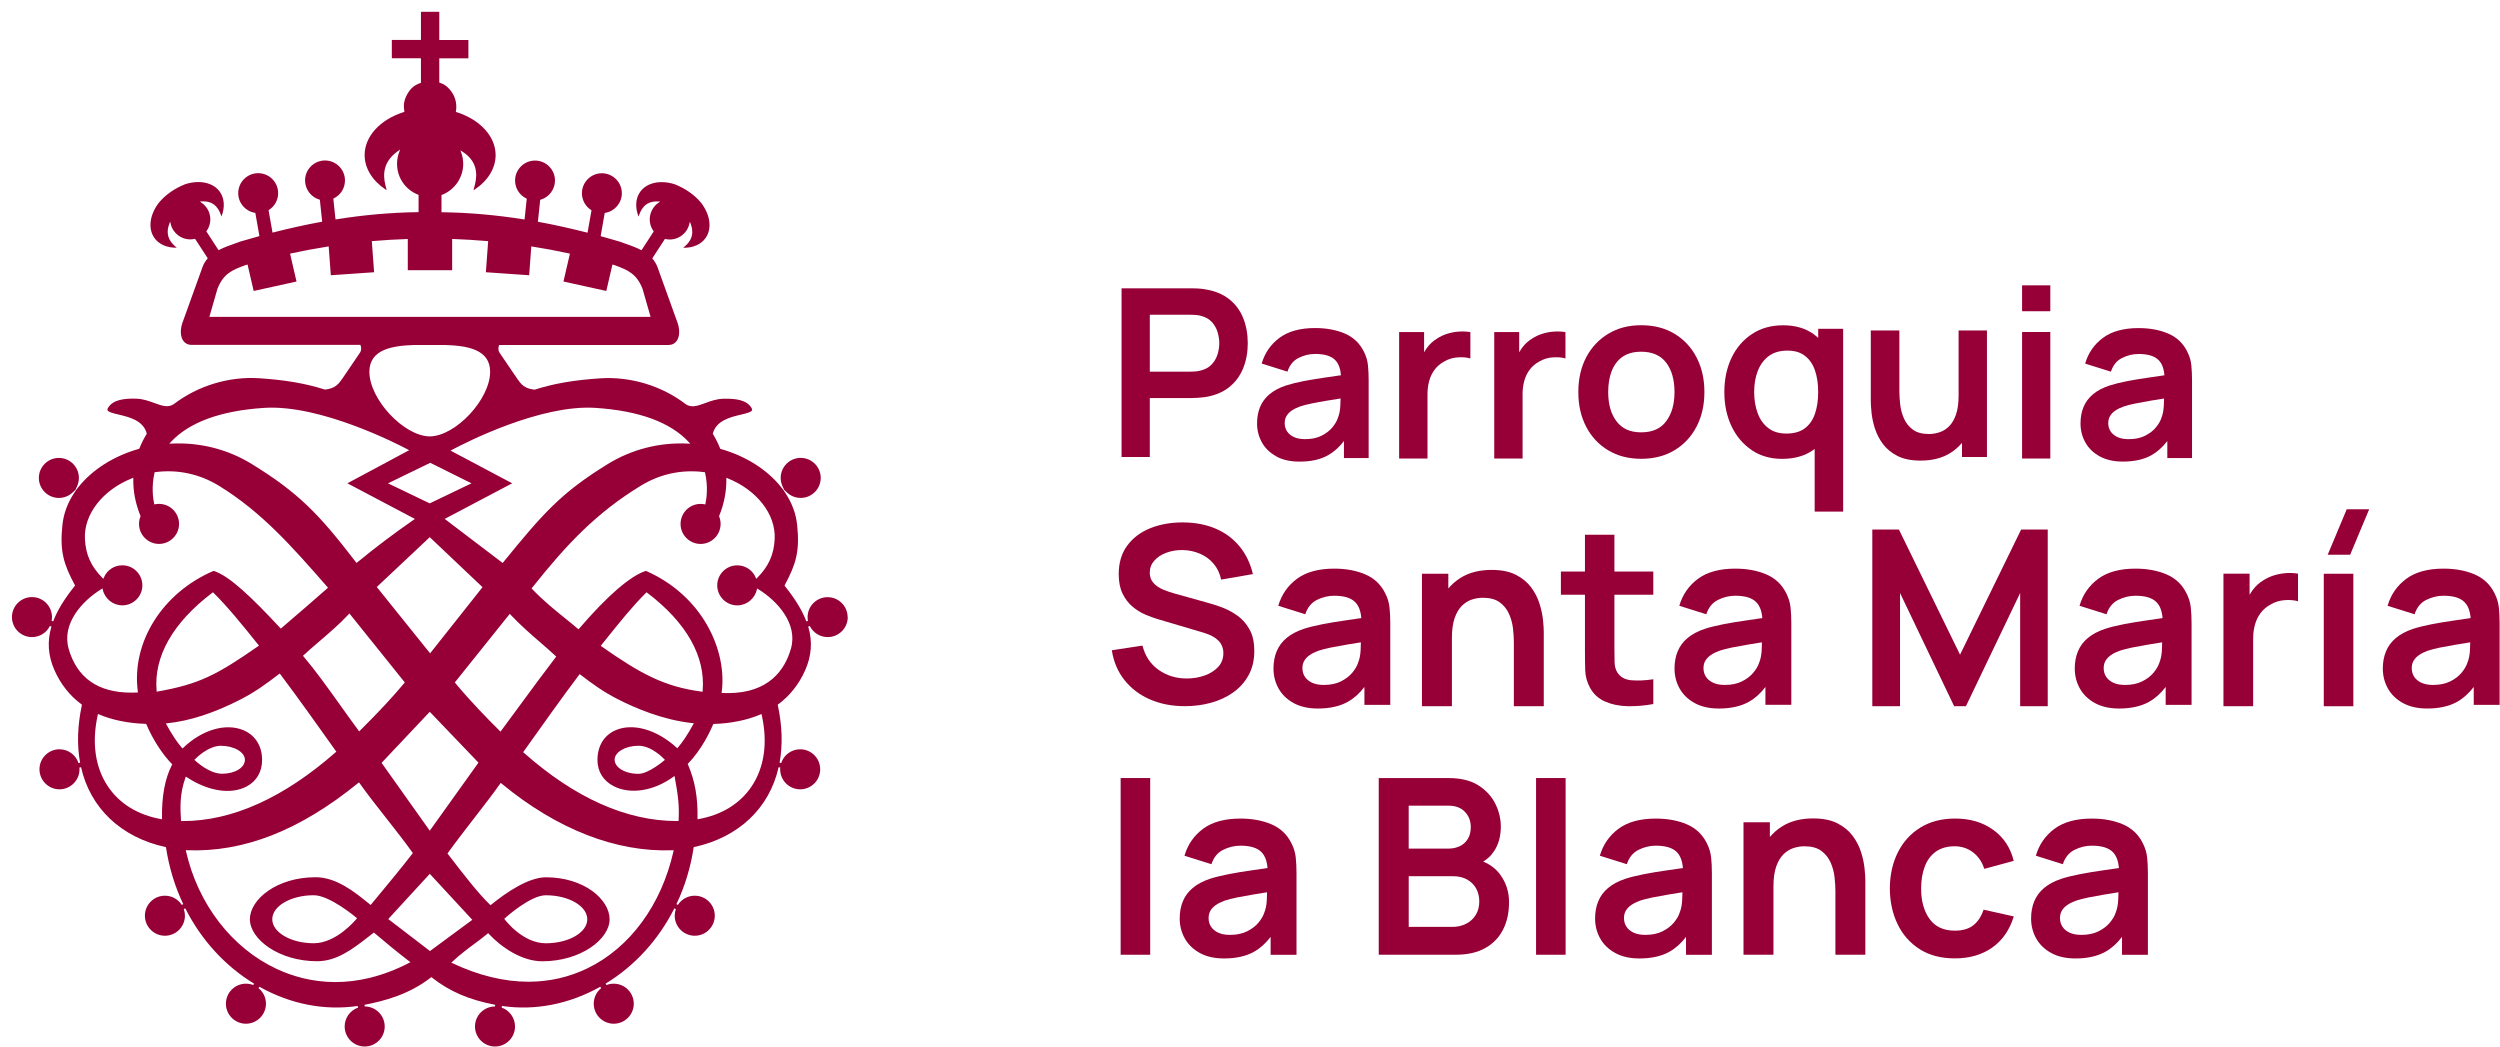 <svg xmlns="http://www.w3.org/2000/svg" width="203" height="85" viewBox="0 0 203 85" fill="none"><path d="M97.81 54.854C97.359 55.013 96.878 55.093 96.366 55.093C95.502 55.093 94.741 54.861 94.08 54.394C93.42 53.93 92.983 53.271 92.769 52.423L90.279 52.801C90.426 53.738 90.769 54.547 91.31 55.226C91.852 55.906 92.541 56.431 93.382 56.794C94.223 57.16 95.168 57.342 96.217 57.342C96.955 57.342 97.66 57.248 98.335 57.064C99.008 56.878 99.609 56.6 100.133 56.228C100.658 55.856 101.074 55.389 101.384 54.827C101.693 54.267 101.848 53.614 101.848 52.87C101.848 52.126 101.716 51.561 101.455 51.097C101.191 50.633 100.859 50.257 100.453 49.972C100.048 49.686 99.627 49.464 99.188 49.305C98.749 49.146 98.354 49.019 98.003 48.927L95.433 48.21C95.107 48.124 94.787 48.015 94.471 47.886C94.156 47.756 93.892 47.58 93.679 47.356C93.466 47.135 93.361 46.846 93.361 46.495C93.361 46.123 93.484 45.799 93.733 45.519C93.982 45.241 94.31 45.025 94.72 44.877C95.128 44.728 95.571 44.655 96.05 44.664C96.541 44.676 97.003 44.776 97.438 44.962C97.873 45.149 98.241 45.418 98.544 45.774C98.847 46.129 99.05 46.56 99.157 47.064L101.737 46.616C101.524 45.734 101.16 44.979 100.641 44.354C100.123 43.731 99.479 43.254 98.71 42.924C97.938 42.596 97.062 42.428 96.079 42.42C95.109 42.414 94.229 42.566 93.434 42.878C92.64 43.192 92.01 43.66 91.542 44.287C91.074 44.914 90.84 45.69 90.84 46.614C90.84 47.246 90.944 47.775 91.153 48.203C91.362 48.632 91.632 48.983 91.96 49.259C92.289 49.535 92.638 49.751 93.006 49.907C93.374 50.064 93.719 50.188 94.037 50.282L97.741 51.377C98.007 51.457 98.241 51.553 98.444 51.661C98.647 51.772 98.812 51.892 98.942 52.025C99.071 52.159 99.169 52.31 99.236 52.479C99.303 52.648 99.337 52.832 99.337 53.033C99.337 53.478 99.195 53.853 98.912 54.158C98.63 54.463 98.264 54.695 97.812 54.854L97.81 54.854Z" fill="#970036"></path><path d="M112.891 57.231V50.626C112.891 50.162 112.872 49.731 112.83 49.336C112.791 48.941 112.674 48.554 112.481 48.176C112.13 47.465 111.591 46.953 110.863 46.641C110.135 46.33 109.295 46.173 108.337 46.173C107.068 46.173 106.06 46.449 105.314 46.999C104.568 47.551 104.062 48.28 103.796 49.19L105.987 49.878C106.167 49.326 106.483 48.939 106.934 48.713C107.386 48.487 107.854 48.374 108.339 48.374C109.142 48.374 109.713 48.55 110.052 48.904C110.334 49.196 110.493 49.627 110.537 50.189C110.104 50.254 109.68 50.315 109.27 50.373C108.59 50.469 107.959 50.574 107.378 50.687C106.796 50.8 106.29 50.925 105.858 51.065C105.287 51.258 104.823 51.507 104.463 51.808C104.103 52.111 103.838 52.468 103.666 52.884C103.493 53.298 103.407 53.767 103.407 54.283C103.407 54.875 103.545 55.414 103.821 55.908C104.097 56.399 104.503 56.792 105.042 57.089C105.582 57.386 106.238 57.532 107.014 57.532C107.984 57.532 108.791 57.35 109.439 56.989C109.939 56.711 110.388 56.307 110.79 55.782V57.233H112.891L112.891 57.231ZM110.271 53.834C110.192 54.08 110.037 54.342 109.807 54.622C109.577 54.9 109.27 55.136 108.885 55.328C108.5 55.521 108.034 55.617 107.491 55.617C107.112 55.617 106.794 55.556 106.539 55.437C106.284 55.318 106.09 55.157 105.956 54.954C105.824 54.752 105.757 54.517 105.757 54.252C105.757 54.02 105.81 53.817 105.912 53.645C106.014 53.472 106.163 53.319 106.355 53.188C106.548 53.056 106.784 52.939 107.062 52.838C107.348 52.744 107.677 52.661 108.049 52.583C108.421 52.508 108.866 52.426 109.383 52.339C109.713 52.284 110.089 52.222 110.503 52.157C110.499 52.339 110.493 52.546 110.483 52.782C110.466 53.177 110.395 53.528 110.269 53.834L110.271 53.834Z" fill="#970036"></path><path d="M125.355 57.345V51.338C125.355 51.079 125.334 50.742 125.29 50.326C125.246 49.912 125.152 49.471 125.005 49.007C124.859 48.543 124.633 48.104 124.328 47.692C124.023 47.28 123.611 46.941 123.092 46.676C122.574 46.41 121.917 46.276 121.121 46.276C120.111 46.276 119.262 46.498 118.57 46.939C118.2 47.175 117.878 47.458 117.604 47.784V46.586H115.463V57.345H117.895V51.815C117.895 51.158 117.968 50.617 118.114 50.197C118.26 49.774 118.453 49.444 118.697 49.199C118.94 48.957 119.21 48.785 119.509 48.687C119.808 48.587 120.109 48.539 120.416 48.539C120.987 48.539 121.441 48.662 121.775 48.907C122.11 49.153 122.363 49.467 122.532 49.847C122.701 50.23 122.808 50.625 122.856 51.037C122.902 51.449 122.925 51.825 122.925 52.162V57.343H125.357L125.355 57.345Z" fill="#970036"></path><path d="M132.162 57.342C132.842 57.358 133.538 57.3 134.249 57.168V55.157C133.578 55.257 132.98 55.282 132.455 55.236C131.93 55.19 131.548 54.966 131.309 54.569C131.184 54.364 131.115 54.099 131.104 53.773C131.094 53.446 131.09 53.068 131.09 52.637V48.295H134.247V46.411H131.09V43.421H128.698V46.411H126.745V48.295H128.698V52.777C128.698 53.388 128.704 53.936 128.719 54.421C128.731 54.906 128.861 55.38 129.108 55.844C129.388 56.357 129.796 56.729 130.333 56.965C130.87 57.202 131.481 57.327 132.16 57.344L132.162 57.342Z" fill="#970036"></path><path d="M143.353 55.78V57.231H145.455V50.626C145.455 50.162 145.436 49.731 145.394 49.336C145.354 48.941 145.237 48.554 145.045 48.176C144.694 47.465 144.154 46.953 143.427 46.641C142.699 46.33 141.858 46.173 140.901 46.173C139.632 46.173 138.624 46.449 137.877 46.999C137.131 47.551 136.623 48.28 136.36 49.19L138.551 49.878C138.731 49.326 139.046 48.939 139.498 48.713C139.95 48.487 140.418 48.374 140.903 48.374C141.706 48.374 142.277 48.55 142.615 48.904C142.898 49.196 143.056 49.627 143.1 50.189C142.668 50.254 142.243 50.315 141.833 50.373C141.154 50.469 140.522 50.574 139.941 50.687C139.36 50.8 138.854 50.925 138.421 51.065C137.85 51.258 137.386 51.507 137.027 51.808C136.669 52.111 136.401 52.468 136.23 52.884C136.056 53.298 135.971 53.767 135.971 54.283C135.971 54.875 136.109 55.414 136.385 55.908C136.661 56.399 137.066 56.792 137.606 57.089C138.145 57.386 138.802 57.532 139.577 57.532C140.548 57.532 141.355 57.35 142.003 56.989C142.502 56.711 142.952 56.307 143.353 55.782V55.78ZM140.056 55.617C139.678 55.617 139.36 55.556 139.105 55.437C138.85 55.318 138.655 55.157 138.522 54.954C138.39 54.752 138.323 54.517 138.323 54.252C138.323 54.02 138.375 53.817 138.478 53.645C138.58 53.472 138.728 53.319 138.921 53.188C139.113 53.056 139.349 52.939 139.628 52.838C139.914 52.744 140.242 52.661 140.614 52.583C140.987 52.508 141.432 52.426 141.948 52.339C142.279 52.284 142.655 52.222 143.069 52.157C143.065 52.339 143.059 52.546 143.048 52.782C143.031 53.177 142.96 53.528 142.835 53.834C142.755 54.08 142.601 54.342 142.371 54.622C142.141 54.9 141.833 55.136 141.449 55.328C141.064 55.521 140.598 55.617 140.054 55.617H140.056Z" fill="#970036"></path><path d="M166.276 57.344V42.999H164.116L159.155 53.16L154.193 42.999H152.031V57.344H154.283V48.151L158.676 57.344H159.633L164.037 48.151V57.344H166.276Z" fill="#970036"></path><path d="M177.543 48.176C177.191 47.465 176.652 46.953 175.924 46.641C175.197 46.33 174.354 46.173 173.399 46.173C172.13 46.173 171.122 46.449 170.375 46.999C169.629 47.551 169.123 48.28 168.857 49.19L171.049 49.878C171.228 49.326 171.544 48.939 171.996 48.713C172.447 48.487 172.916 48.374 173.401 48.374C174.204 48.374 174.774 48.55 175.115 48.904C175.398 49.196 175.556 49.627 175.6 50.189C175.168 50.254 174.743 50.315 174.333 50.373C173.654 50.469 173.022 50.574 172.441 50.687C171.86 50.8 171.354 50.925 170.921 51.065C170.35 51.258 169.886 51.507 169.527 51.808C169.169 52.111 168.901 52.468 168.73 52.884C168.556 53.298 168.471 53.767 168.471 54.283C168.471 54.875 168.609 55.414 168.885 55.908C169.161 56.399 169.566 56.792 170.106 57.089C170.643 57.384 171.302 57.532 172.077 57.532C173.048 57.532 173.855 57.35 174.503 56.989C175 56.711 175.45 56.307 175.853 55.782V57.233H177.955V50.628C177.955 50.164 177.936 49.733 177.894 49.338C177.854 48.943 177.737 48.556 177.545 48.178L177.543 48.176ZM175.333 53.834C175.253 54.08 175.099 54.342 174.869 54.622C174.639 54.9 174.331 55.136 173.947 55.328C173.562 55.521 173.096 55.617 172.552 55.617C172.174 55.617 171.856 55.556 171.601 55.437C171.346 55.318 171.151 55.157 171.017 54.954C170.886 54.752 170.819 54.517 170.819 54.252C170.819 54.02 170.871 53.817 170.973 53.645C171.076 53.472 171.224 53.319 171.417 53.188C171.609 53.056 171.845 52.939 172.123 52.838C172.41 52.744 172.738 52.661 173.11 52.583C173.482 52.508 173.928 52.426 174.446 52.339C174.777 52.284 175.153 52.222 175.567 52.157C175.563 52.339 175.557 52.546 175.546 52.782C175.529 53.177 175.458 53.528 175.333 53.834Z" fill="#970036"></path><path d="M185.614 46.54C185.275 46.563 184.945 46.626 184.623 46.728C184.301 46.831 184.006 46.973 183.741 47.151C183.429 47.343 183.162 47.588 182.94 47.882C182.84 48.016 182.748 48.158 182.666 48.305V46.582H180.544V57.341H182.955V51.872C182.955 51.46 183.005 51.077 183.103 50.722C183.203 50.366 183.356 50.048 183.567 49.77C183.776 49.492 184.048 49.262 184.378 49.083C184.711 48.884 185.083 48.767 185.499 48.733C185.913 48.7 186.281 48.729 186.599 48.823V46.582C186.279 46.528 185.951 46.513 185.612 46.536L185.614 46.54Z" fill="#970036"></path><rect x="188.691" y="46.588" width="2.4" height="10.759" fill="#970036"></rect><path d="M189.011 45.042H190.832L192.377 41.355H190.554L189.011 45.042Z" fill="#970036"></path><path d="M202.907 49.336C202.867 48.941 202.75 48.554 202.557 48.176C202.206 47.465 201.667 46.953 200.939 46.641C200.212 46.33 199.371 46.173 198.413 46.173C197.144 46.173 196.137 46.449 195.39 46.999C194.644 47.551 194.138 48.28 193.872 49.19L196.063 49.878C196.243 49.326 196.559 48.939 197.01 48.713C197.462 48.487 197.93 48.374 198.415 48.374C199.218 48.374 199.791 48.55 200.13 48.904C200.412 49.196 200.571 49.627 200.615 50.189C200.182 50.254 199.758 50.315 199.348 50.373C198.668 50.469 198.037 50.574 197.456 50.687C196.875 50.8 196.369 50.925 195.936 51.065C195.365 51.258 194.901 51.507 194.541 51.808C194.184 52.111 193.916 52.468 193.745 52.884C193.571 53.298 193.485 53.767 193.485 54.283C193.485 54.875 193.623 55.414 193.899 55.908C194.175 56.399 194.581 56.792 195.12 57.089C195.658 57.384 196.316 57.532 197.092 57.532C198.062 57.532 198.869 57.35 199.517 56.989C200.015 56.711 200.464 56.307 200.868 55.782V57.233H202.969V50.628C202.969 50.164 202.95 49.733 202.909 49.338L202.907 49.336ZM200.347 53.834C200.268 54.08 200.113 54.342 199.883 54.622C199.653 54.9 199.346 55.136 198.961 55.328C198.576 55.521 198.11 55.617 197.567 55.617C197.188 55.617 196.87 55.556 196.615 55.437C196.36 55.318 196.166 55.157 196.032 54.954C195.9 54.752 195.833 54.517 195.833 54.252C195.833 54.02 195.886 53.817 195.988 53.645C196.09 53.472 196.239 53.319 196.431 53.188C196.624 53.056 196.86 52.939 197.138 52.838C197.424 52.744 197.753 52.661 198.125 52.583C198.497 52.508 198.942 52.426 199.461 52.339C199.791 52.284 200.168 52.222 200.582 52.157C200.577 52.339 200.571 52.546 200.561 52.782C200.544 53.177 200.473 53.528 200.347 53.834Z" fill="#970036"></path><rect x="90.996" y="63.177" width="2.4" height="14.349" fill="#970036"></rect><path d="M104.864 68.471C104.513 67.76 103.973 67.248 103.246 66.936C102.518 66.625 101.676 66.468 100.72 66.468C99.451 66.468 98.443 66.744 97.697 67.294C96.95 67.846 96.444 68.575 96.179 69.485L98.37 70.173C98.55 69.621 98.865 69.234 99.317 69.008C99.769 68.782 100.237 68.669 100.722 68.669C101.525 68.669 102.096 68.845 102.437 69.198C102.719 69.491 102.878 69.922 102.922 70.484C102.489 70.549 102.064 70.61 101.655 70.668C100.975 70.764 100.344 70.869 99.762 70.982C99.181 71.095 98.675 71.22 98.242 71.36C97.672 71.553 97.207 71.801 96.848 72.103C96.49 72.406 96.223 72.763 96.051 73.179C95.878 73.593 95.792 74.062 95.792 74.578C95.792 75.17 95.93 75.709 96.206 76.203C96.482 76.694 96.888 77.087 97.427 77.384C97.964 77.679 98.623 77.827 99.399 77.827C100.369 77.827 101.176 77.645 101.824 77.284C102.322 77.005 102.771 76.602 103.175 76.077V77.528H105.276V70.923C105.276 70.459 105.257 70.028 105.215 69.633C105.176 69.238 105.058 68.851 104.866 68.473L104.864 68.471ZM102.652 74.129C102.572 74.375 102.418 74.637 102.188 74.917C101.958 75.195 101.65 75.431 101.266 75.623C100.881 75.816 100.415 75.912 99.871 75.912C99.493 75.912 99.175 75.851 98.92 75.732C98.665 75.613 98.47 75.452 98.337 75.249C98.205 75.046 98.138 74.812 98.138 74.547C98.138 74.315 98.19 74.112 98.293 73.94C98.395 73.767 98.543 73.614 98.736 73.483C98.928 73.351 99.164 73.234 99.442 73.133C99.729 73.039 100.057 72.956 100.429 72.878C100.802 72.803 101.247 72.721 101.765 72.634C102.096 72.579 102.472 72.516 102.886 72.452C102.882 72.634 102.876 72.841 102.865 73.077C102.848 73.472 102.777 73.823 102.652 74.129Z" fill="#970036"></path><path d="M120.439 69.961C120.779 69.756 121.068 69.483 121.304 69.135C121.678 68.584 121.867 67.912 121.867 67.124C121.867 66.48 121.716 65.855 121.413 65.251C121.11 64.647 120.65 64.151 120.029 63.762C119.408 63.373 118.611 63.179 117.641 63.179H111.954V77.524H118.22C119.163 77.524 119.956 77.344 120.595 76.986C121.237 76.629 121.72 76.129 122.044 75.492C122.371 74.854 122.534 74.109 122.534 73.261C122.534 72.412 122.299 71.69 121.831 71.04C121.486 70.559 121.02 70.202 120.437 69.963L120.439 69.961ZM114.386 65.42H117.614C118.185 65.42 118.63 65.585 118.948 65.918C119.268 66.25 119.427 66.664 119.427 67.164C119.427 67.542 119.347 67.862 119.188 68.119C119.029 68.379 118.814 68.575 118.54 68.707C118.268 68.838 117.959 68.906 117.614 68.906H114.386V65.418V65.42ZM119.83 74.291C119.642 74.601 119.381 74.839 119.048 75.008C118.716 75.178 118.342 75.264 117.923 75.264H114.388V71.149H117.994C118.44 71.149 118.82 71.241 119.14 71.423C119.458 71.605 119.701 71.849 119.868 72.155C120.033 72.46 120.117 72.805 120.117 73.192C120.117 73.616 120.023 73.984 119.832 74.291H119.83Z" fill="#970036"></path><rect x="124.728" y="63.177" width="2.4" height="14.349" fill="#970036"></rect><path d="M138.594 68.471C138.242 67.76 137.703 67.248 136.975 66.936C136.248 66.625 135.407 66.468 134.45 66.468C133.18 66.468 132.173 66.744 131.426 67.294C130.68 67.846 130.172 68.575 129.908 69.485L132.099 70.173C132.279 69.621 132.595 69.234 133.047 69.008C133.498 68.782 133.967 68.669 134.452 68.669C135.255 68.669 135.825 68.845 136.166 69.198C136.448 69.491 136.607 69.922 136.651 70.484C136.218 70.549 135.794 70.61 135.384 70.668C134.705 70.764 134.073 70.869 133.492 70.982C132.911 71.095 132.405 71.22 131.972 71.36C131.401 71.553 130.937 71.801 130.577 72.103C130.22 72.406 129.952 72.763 129.781 73.179C129.607 73.593 129.521 74.062 129.521 74.578C129.521 75.17 129.659 75.709 129.935 76.203C130.211 76.694 130.617 77.087 131.157 77.384C131.694 77.679 132.352 77.827 133.128 77.827C134.098 77.827 134.905 77.645 135.553 77.284C136.053 77.005 136.503 76.602 136.904 76.077V77.528H139.005V70.923C139.005 70.459 138.987 70.028 138.945 69.633C138.905 69.238 138.788 68.851 138.596 68.473L138.594 68.471ZM136.381 74.129C136.302 74.375 136.147 74.637 135.917 74.917C135.687 75.195 135.38 75.431 134.995 75.623C134.611 75.816 134.144 75.912 133.601 75.912C133.222 75.912 132.904 75.851 132.649 75.732C132.394 75.613 132.2 75.452 132.066 75.249C131.934 75.046 131.867 74.812 131.867 74.547C131.867 74.315 131.92 74.112 132.022 73.94C132.125 73.767 132.273 73.614 132.465 73.483C132.658 73.351 132.894 73.234 133.172 73.133C133.458 73.039 133.787 72.956 134.159 72.878C134.531 72.803 134.976 72.721 135.493 72.634C135.823 72.579 136.2 72.516 136.614 72.452C136.609 72.634 136.603 72.841 136.593 73.077C136.576 73.472 136.505 73.823 136.379 74.129H136.381Z" fill="#970036"></path><path d="M151.115 69.187C150.968 68.722 150.743 68.283 150.437 67.871C150.132 67.46 149.72 67.121 149.202 66.855C148.683 66.59 148.027 66.456 147.23 66.456C146.22 66.456 145.371 66.678 144.679 67.119C144.309 67.355 143.987 67.639 143.713 67.963V66.766H141.572V77.525H144.004V71.995C144.004 71.338 144.077 70.797 144.223 70.376C144.37 69.954 144.564 69.624 144.807 69.379C145.049 69.136 145.319 68.965 145.618 68.867C145.917 68.766 146.218 68.718 146.525 68.718C147.096 68.718 147.55 68.842 147.884 69.086C148.219 69.333 148.472 69.647 148.641 70.027C148.811 70.41 148.917 70.805 148.965 71.217C149.011 71.629 149.034 72.005 149.034 72.342V77.523H151.466V71.516C151.466 71.257 151.445 70.92 151.401 70.504C151.357 70.09 151.263 69.649 151.117 69.185L151.115 69.187Z" fill="#970036"></path><path d="M157.181 69.161C157.587 68.866 158.101 68.718 158.724 68.718C159.276 68.718 159.765 68.879 160.198 69.201C160.629 69.523 160.938 69.974 161.124 70.551L163.514 69.903C163.255 68.841 162.703 68.003 161.856 67.388C161.009 66.773 159.974 66.466 158.753 66.466C157.664 66.466 156.725 66.71 155.935 67.198C155.144 67.685 154.536 68.356 154.107 69.209C153.679 70.062 153.461 71.04 153.455 72.142C153.461 73.225 153.673 74.196 154.089 75.051C154.503 75.908 155.103 76.583 155.887 77.079C156.671 77.574 157.616 77.821 158.726 77.821C159.928 77.821 160.944 77.526 161.774 76.939C162.604 76.351 163.186 75.509 163.518 74.413L161.068 73.865C160.882 74.417 160.604 74.837 160.236 75.13C159.868 75.423 159.364 75.569 158.726 75.569C157.823 75.569 157.141 75.254 156.683 74.622C156.225 73.993 155.995 73.165 155.995 72.142C155.995 71.486 156.092 70.896 156.284 70.38C156.476 69.861 156.775 69.454 157.181 69.159L157.181 69.161Z" fill="#970036"></path><path d="M173.997 68.471C173.646 67.76 173.106 67.248 172.379 66.936C171.651 66.625 170.81 66.468 169.853 66.468C168.584 66.468 167.576 66.744 166.829 67.294C166.083 67.846 165.577 68.575 165.312 69.485L167.503 70.173C167.683 69.621 167.998 69.234 168.45 69.008C168.902 68.782 169.37 68.669 169.855 68.669C170.658 68.669 171.229 68.845 171.569 69.198C171.852 69.491 172.011 69.922 172.054 70.484C171.622 70.549 171.197 70.61 170.787 70.668C170.108 70.764 169.476 70.869 168.895 70.982C168.314 71.095 167.808 71.22 167.375 71.36C166.804 71.553 166.34 71.801 165.981 72.103C165.623 72.406 165.355 72.763 165.184 73.179C165.01 73.593 164.925 74.062 164.925 74.578C164.925 75.17 165.063 75.709 165.339 76.203C165.615 76.694 166.02 77.087 166.56 77.384C167.097 77.679 167.756 77.827 168.531 77.827C169.502 77.827 170.309 77.645 170.957 77.284C171.457 77.005 171.906 76.602 172.307 76.077V77.528H174.409V70.923C174.409 70.459 174.39 70.028 174.348 69.633C174.308 69.238 174.191 68.851 173.999 68.473L173.997 68.471ZM171.785 74.129C171.705 74.375 171.551 74.637 171.321 74.917C171.091 75.195 170.783 75.431 170.399 75.623C170.014 75.816 169.548 75.912 169.004 75.912C168.626 75.912 168.308 75.851 168.053 75.732C167.798 75.613 167.603 75.452 167.469 75.249C167.338 75.046 167.271 74.812 167.271 74.547C167.271 74.315 167.323 74.112 167.425 73.94C167.528 73.767 167.676 73.614 167.869 73.483C168.061 73.351 168.297 73.234 168.575 73.133C168.862 73.039 169.19 72.956 169.562 72.878C169.934 72.803 170.38 72.721 170.896 72.634C171.227 72.579 171.603 72.516 172.019 72.452C172.015 72.634 172.008 72.841 171.998 73.077C171.981 73.472 171.91 73.823 171.785 74.129Z" fill="#970036"></path><path d="M93.365 32.323H96.731C96.857 32.323 97.026 32.317 97.241 32.304C97.453 32.292 97.649 32.273 97.827 32.248C98.613 32.127 99.265 31.863 99.782 31.458C100.3 31.052 100.683 30.54 100.938 29.921C101.191 29.302 101.318 28.62 101.318 27.872C101.318 27.123 101.193 26.429 100.942 25.812C100.691 25.194 100.308 24.683 99.79 24.278C99.271 23.872 98.617 23.609 97.827 23.488C97.649 23.456 97.457 23.433 97.246 23.425C97.036 23.416 96.865 23.41 96.731 23.41H91.071V37.111H93.363V32.325L93.365 32.323ZM93.365 25.557H96.637C96.763 25.557 96.907 25.562 97.066 25.572C97.225 25.58 97.371 25.605 97.503 25.643C97.883 25.737 98.182 25.907 98.402 26.147C98.621 26.387 98.776 26.663 98.868 26.969C98.96 27.276 99.006 27.575 99.006 27.868C99.006 28.16 98.96 28.457 98.868 28.763C98.776 29.068 98.621 29.34 98.402 29.58C98.182 29.821 97.883 29.99 97.503 30.084C97.369 30.122 97.222 30.149 97.066 30.161C96.907 30.174 96.765 30.18 96.637 30.18H93.365V25.557Z" fill="#970036"></path><path d="M103.637 37.057V37.062C104.154 37.344 104.779 37.484 105.523 37.484C106.449 37.484 107.221 37.312 107.84 36.965C108.314 36.698 108.745 36.313 109.128 35.813V37.197H111.135V30.892C111.135 30.446 111.116 30.036 111.078 29.658C111.041 29.282 110.93 28.912 110.746 28.55C110.409 27.872 109.895 27.383 109.199 27.084C108.505 26.785 107.7 26.637 106.788 26.637C105.575 26.637 104.614 26.9 103.901 27.427C103.188 27.954 102.703 28.652 102.45 29.52L104.542 30.177C104.714 29.65 105.013 29.279 105.446 29.064C105.876 28.849 106.326 28.74 106.788 28.74C107.555 28.74 108.101 28.909 108.423 29.244C108.693 29.524 108.845 29.934 108.885 30.471C108.471 30.532 108.068 30.59 107.675 30.645C107.024 30.737 106.422 30.837 105.866 30.944C105.31 31.052 104.827 31.172 104.413 31.305C103.867 31.489 103.424 31.726 103.081 32.014C102.74 32.303 102.485 32.646 102.32 33.041C102.155 33.438 102.073 33.883 102.073 34.377C102.073 34.941 102.205 35.458 102.468 35.926C102.732 36.397 103.119 36.771 103.633 37.053L103.637 37.057ZM104.469 33.775C104.568 33.608 104.708 33.461 104.894 33.336C105.078 33.21 105.304 33.097 105.567 33.003C105.839 32.913 106.155 32.834 106.508 32.761C106.863 32.688 107.29 32.61 107.783 32.529C108.101 32.474 108.459 32.418 108.854 32.355C108.85 32.529 108.843 32.727 108.833 32.953C108.816 33.329 108.749 33.664 108.628 33.957C108.551 34.191 108.404 34.442 108.185 34.707C107.965 34.975 107.672 35.199 107.304 35.383C106.937 35.567 106.491 35.659 105.973 35.659C105.611 35.659 105.31 35.602 105.063 35.487C104.819 35.374 104.635 35.217 104.507 35.027C104.382 34.833 104.317 34.611 104.317 34.356C104.317 34.134 104.367 33.942 104.465 33.777L104.469 33.775Z" fill="#970036"></path><path d="M115.912 32.015C115.912 31.622 115.96 31.254 116.055 30.917C116.149 30.576 116.297 30.275 116.498 30.01C116.696 29.742 116.956 29.524 117.273 29.353C117.591 29.163 117.947 29.052 118.342 29.021C118.739 28.989 119.09 29.017 119.394 29.106V26.968C119.088 26.917 118.775 26.903 118.453 26.926C118.129 26.947 117.815 27.007 117.506 27.105C117.198 27.204 116.918 27.337 116.663 27.509C116.364 27.693 116.109 27.925 115.898 28.207C115.802 28.335 115.714 28.471 115.636 28.611V26.965H113.61V37.235H115.912V32.015Z" fill="#970036"></path><path d="M123.632 32.015C123.632 31.622 123.68 31.254 123.774 30.917C123.868 30.576 124.017 30.275 124.217 30.01C124.416 29.742 124.677 29.524 124.993 29.353C125.311 29.163 125.668 29.052 126.064 29.021C126.461 28.989 126.81 29.017 127.115 29.106V26.968C126.81 26.917 126.496 26.903 126.174 26.926C125.85 26.947 125.535 27.007 125.227 27.105C124.92 27.204 124.64 27.337 124.385 27.509C124.088 27.693 123.831 27.925 123.619 28.207C123.523 28.335 123.435 28.471 123.358 28.611V26.965H121.332V37.235H123.634V32.015H123.632Z" fill="#970036"></path><path d="M130.577 36.559H130.575C131.342 37.023 132.241 37.255 133.268 37.255C134.295 37.255 135.194 37.025 135.961 36.565C136.728 36.105 137.326 35.468 137.755 34.652C138.183 33.837 138.397 32.898 138.397 31.832C138.397 30.765 138.183 29.835 137.759 29.02C137.335 28.204 136.737 27.564 135.971 27.102C135.204 26.64 134.303 26.408 133.27 26.408C132.237 26.408 131.374 26.636 130.606 27.094C129.839 27.552 129.239 28.185 128.808 28.997C128.378 29.81 128.16 30.755 128.16 31.832C128.16 32.908 128.371 33.828 128.794 34.644C129.216 35.459 129.81 36.097 130.577 36.561L130.577 36.559ZM130.872 30.124C131.062 29.632 131.357 29.247 131.75 28.971C132.147 28.695 132.651 28.56 133.268 28.56C134.169 28.56 134.844 28.857 135.294 29.448C135.743 30.04 135.969 30.837 135.969 31.832C135.969 32.827 135.748 33.582 135.304 34.192C134.859 34.801 134.182 35.106 133.268 35.106C132.354 35.106 131.719 34.809 131.265 34.215C130.811 33.624 130.585 32.827 130.585 31.832C130.585 31.184 130.682 30.617 130.87 30.124H130.872Z" fill="#970036"></path><path d="M142.231 36.547C142.935 37.022 143.759 37.26 144.704 37.26C145.706 37.26 146.546 37.022 147.226 36.547C147.268 36.516 147.307 36.484 147.351 36.453V41.54H149.664V26.7H147.638V27.438C147.514 27.327 147.389 27.22 147.251 27.122C146.588 26.649 145.768 26.413 144.792 26.413C143.816 26.413 142.979 26.649 142.262 27.122C141.545 27.594 140.991 28.238 140.602 29.052C140.213 29.867 140.017 30.795 140.017 31.835C140.017 32.874 140.211 33.785 140.596 34.603C140.983 35.42 141.528 36.066 142.233 36.543L142.231 36.547ZM142.722 30.139H142.726C142.917 29.629 143.211 29.223 143.611 28.922C144.01 28.619 144.518 28.47 145.133 28.47C145.748 28.47 146.191 28.61 146.561 28.895C146.929 29.177 147.201 29.57 147.374 30.074C147.548 30.578 147.636 31.166 147.636 31.837C147.636 32.508 147.548 33.089 147.374 33.597C147.201 34.105 146.925 34.5 146.546 34.783C146.17 35.065 145.672 35.205 145.058 35.205C144.443 35.205 143.97 35.056 143.581 34.758C143.195 34.459 142.906 34.055 142.72 33.543C142.534 33.033 142.438 32.464 142.438 31.835C142.438 31.205 142.532 30.647 142.722 30.137V30.139Z" fill="#970036"></path><path d="M152.245 34.794C152.383 35.237 152.6 35.657 152.891 36.05C153.184 36.444 153.577 36.768 154.07 37.021C154.566 37.274 155.193 37.401 155.954 37.401C156.918 37.401 157.729 37.19 158.39 36.768C158.743 36.542 159.05 36.272 159.314 35.963V37.106H161.34V26.832H159.038V32.111C159.038 32.732 158.969 33.247 158.829 33.652C158.689 34.058 158.503 34.376 158.271 34.61C158.038 34.842 157.781 35.005 157.495 35.099C157.211 35.193 156.92 35.241 156.627 35.241C156.081 35.241 155.649 35.124 155.329 34.89C155.009 34.656 154.768 34.357 154.605 33.991C154.444 33.627 154.34 33.245 154.296 32.849C154.252 32.452 154.229 32.097 154.229 31.779V26.832H151.908V32.569C151.908 32.816 151.929 33.14 151.971 33.535C152.013 33.932 152.103 34.353 152.241 34.794L152.245 34.794Z" fill="#970036"></path><rect x="164.193" y="23.169" width="2.292" height="2.103" fill="#970036"></rect><rect x="164.193" y="26.959" width="2.292" height="10.274" fill="#970036"></rect><path d="M177.605 28.552H177.608V28.555L177.605 28.552Z" fill="#970036"></path><path d="M177.608 28.552C177.271 27.874 176.757 27.385 176.063 27.088C175.369 26.789 174.564 26.641 173.652 26.641C172.44 26.641 171.478 26.904 170.765 27.431C170.052 27.958 169.567 28.656 169.314 29.524L171.407 30.18C171.578 29.654 171.879 29.283 172.31 29.068C172.741 28.853 173.188 28.744 173.652 28.744C174.42 28.744 174.965 28.913 175.287 29.248C175.557 29.528 175.71 29.938 175.749 30.475C175.335 30.536 174.932 30.594 174.539 30.649C173.889 30.741 173.286 30.841 172.73 30.948C172.174 31.056 171.691 31.176 171.277 31.309C170.731 31.493 170.288 31.73 169.945 32.018C169.602 32.307 169.349 32.65 169.184 33.045C169.019 33.442 168.938 33.887 168.938 34.381C168.938 34.945 169.069 35.462 169.333 35.93C169.596 36.401 169.983 36.775 170.497 37.057C171.012 37.339 171.639 37.481 172.381 37.481C173.307 37.481 174.079 37.308 174.698 36.963C175.172 36.695 175.603 36.313 175.986 35.811V37.195H177.993V30.889C177.993 30.444 177.972 30.036 177.936 29.656C177.899 29.279 177.788 28.909 177.604 28.549L177.608 28.552ZM175.699 32.957C175.682 33.333 175.616 33.668 175.494 33.961H175.498C175.421 34.195 175.275 34.444 175.055 34.709C174.836 34.977 174.543 35.2 174.177 35.384C173.809 35.568 173.364 35.66 172.845 35.66C172.484 35.66 172.18 35.604 171.936 35.489C171.691 35.374 171.507 35.219 171.38 35.029C171.254 34.834 171.189 34.613 171.189 34.358C171.189 34.136 171.24 33.944 171.338 33.779C171.436 33.614 171.576 33.467 171.762 33.342C171.944 33.216 172.172 33.103 172.438 33.009C172.709 32.919 173.025 32.84 173.378 32.767C173.734 32.694 174.16 32.616 174.652 32.532C174.97 32.478 175.327 32.422 175.722 32.359C175.718 32.532 175.712 32.731 175.703 32.957H175.699Z" fill="#970036"></path><path d="M6.124 39.774L6.258 39.486C6.356 39.273 6.406 39.045 6.406 38.808C6.406 37.911 5.677 37.182 4.782 37.182C3.887 37.182 3.155 37.911 3.155 38.808C3.155 39.705 3.885 40.433 4.782 40.433C5.198 40.433 5.593 40.276 5.894 39.992L6.126 39.774H6.124Z" fill="#970036"></path><path d="M68.827 50.114C68.827 49.217 68.097 48.49 67.2 48.49C66.303 48.49 65.576 49.219 65.576 50.114C65.576 50.219 65.586 50.321 65.605 50.419L65.475 50.455C65.143 49.575 64.589 48.663 63.728 47.584L63.7 47.549L63.721 47.509C64.62 45.832 64.959 44.781 64.727 42.612C64.633 41.73 64.321 40.875 63.801 40.076L63.627 39.809L63.424 39.553C62.3 38.136 60.558 37.034 58.519 36.453L58.488 36.444L58.475 36.413C58.319 36.016 58.122 35.625 57.894 35.248L57.88 35.223L57.886 35.196C58.158 34.145 59.324 33.866 60.175 33.666C60.614 33.561 60.993 33.471 61.062 33.317C61.083 33.269 61.072 33.212 61.03 33.139C60.625 32.432 59.648 32.359 58.745 32.378C58.189 32.39 57.696 32.57 57.261 32.731C56.667 32.949 56.153 33.137 55.693 32.827C53.731 31.324 51.199 30.559 48.741 30.72C46.616 30.86 44.979 31.142 43.432 31.636L43.419 31.64H43.405C42.56 31.556 42.293 31.174 41.985 30.732L40.566 28.644C40.457 28.478 40.438 28.271 40.517 28.056L40.534 28.012H54.296C54.568 28.012 54.789 27.901 54.942 27.692C55.182 27.36 55.216 26.82 55.03 26.247L53.378 21.662C53.286 21.428 53.156 21.213 52.995 21.02L52.964 20.983L53.993 19.4L54.039 19.411C54.683 19.551 55.343 19.291 55.72 18.752C55.835 18.589 55.916 18.407 55.967 18.212L56.019 18.001L56.094 18.206C56.483 19.268 55.818 19.829 55.534 20.069C55.513 20.086 55.492 20.105 55.475 20.119C56.268 20.138 56.93 19.848 57.298 19.321C57.825 18.568 57.681 17.447 56.93 16.467C56.385 15.814 55.659 15.306 54.775 14.957C53.602 14.589 52.5 14.836 51.973 15.591C51.603 16.12 51.559 16.845 51.85 17.587C51.86 17.562 51.871 17.533 51.881 17.504C52.009 17.146 52.306 16.308 53.414 16.358L53.61 16.366L53.449 16.479C53.294 16.588 53.161 16.722 53.052 16.879C52.659 17.439 52.659 18.194 53.054 18.754L53.081 18.792L52.09 20.318L52.036 20.291C51.626 20.08 51.162 19.916 50.712 19.76C50.574 19.712 50.436 19.662 50.3 19.613C49.822 19.471 49.326 19.329 48.831 19.193L48.772 19.176L49.104 17.293L49.15 17.284C49.928 17.148 50.493 16.477 50.493 15.689C50.493 14.796 49.765 14.069 48.872 14.069C47.98 14.069 47.252 14.796 47.252 15.689C47.252 16.241 47.528 16.749 47.992 17.05L48.03 17.075L47.708 18.896L47.637 18.877C46.307 18.539 44.996 18.248 43.737 18.018L43.677 18.008L43.865 16.224L43.909 16.212C44.59 16.009 45.065 15.371 45.065 14.658C45.065 13.765 44.337 13.038 43.445 13.038C42.552 13.038 41.824 13.765 41.824 14.658C41.824 15.281 42.171 15.837 42.73 16.113L42.771 16.134L42.594 17.824L42.525 17.813C40.271 17.456 38.109 17.265 35.916 17.234H35.849V15.835L35.893 15.819C36.921 15.421 37.613 14.414 37.613 13.31C37.613 12.996 37.559 12.687 37.452 12.394L37.385 12.21L37.551 12.314C39.041 13.259 38.665 14.631 38.504 15.216C38.481 15.302 38.454 15.398 38.448 15.451C38.462 15.442 38.483 15.432 38.514 15.411C39.614 14.69 40.244 13.663 40.244 12.597C40.244 11.087 38.997 9.715 37.07 9.105L37.013 9.088L37.024 9.032C37.042 8.913 37.053 8.793 37.053 8.676C37.053 8.114 36.836 7.583 36.44 7.181C36.258 6.972 36.016 6.818 35.715 6.719L35.669 6.705V4.737H38.034V3.249H35.669V0.957H34.18V3.244H31.816V4.733H34.18V6.726L34.134 6.74C33.837 6.843 33.589 6.993 33.411 7.177C33.404 7.183 32.748 7.861 32.798 8.668L32.802 8.756C32.806 8.85 32.813 8.94 32.828 9.028L32.838 9.084L32.782 9.101C30.854 9.711 29.608 11.083 29.608 12.592C29.608 13.652 30.231 14.673 31.318 15.394C31.351 15.417 31.374 15.43 31.391 15.438C31.385 15.388 31.362 15.3 31.341 15.219C31.188 14.643 30.835 13.299 32.315 12.266L32.493 12.141L32.416 12.344C32.298 12.651 32.24 12.975 32.24 13.303C32.24 14.418 32.909 15.4 33.946 15.806L33.988 15.823V17.226H33.921C31.728 17.259 29.566 17.449 27.312 17.807L27.243 17.817L27.065 16.128L27.107 16.107C27.665 15.831 28.012 15.275 28.012 14.652C28.012 13.759 27.285 13.031 26.392 13.031C25.499 13.031 24.771 13.759 24.771 14.652C24.771 15.363 25.246 16.003 25.928 16.205L25.972 16.218L26.16 18.001L26.099 18.012C24.843 18.242 23.532 18.53 22.2 18.871L22.129 18.89L21.807 17.069L21.844 17.044C22.309 16.743 22.585 16.235 22.585 15.683C22.585 14.79 21.857 14.062 20.964 14.062C20.071 14.062 19.344 14.79 19.344 15.683C19.344 16.473 19.908 17.144 20.686 17.278L20.732 17.286L21.064 19.17L21.006 19.187C20.511 19.323 20.013 19.465 19.532 19.609C19.4 19.657 19.26 19.707 19.122 19.756C18.673 19.914 18.211 20.078 17.801 20.287L17.746 20.314L16.755 18.788L16.782 18.75C17.178 18.189 17.178 17.437 16.785 16.874C16.674 16.718 16.54 16.584 16.385 16.475L16.224 16.362L16.421 16.354C17.527 16.302 17.826 17.142 17.953 17.5C17.964 17.527 17.974 17.556 17.983 17.581C18.273 16.841 18.229 16.113 17.859 15.584C17.332 14.832 16.231 14.583 15.051 14.953C14.171 15.3 13.446 15.808 12.898 16.462C12.149 17.441 12.005 18.56 12.532 19.314C12.9 19.841 13.565 20.132 14.355 20.113C14.336 20.096 14.315 20.08 14.297 20.063C14.012 19.822 13.349 19.262 13.738 18.2L13.814 17.995L13.866 18.206C13.914 18.399 13.998 18.581 14.113 18.744C14.491 19.283 15.152 19.542 15.794 19.402L15.84 19.392L16.868 20.974L16.837 21.012C16.676 21.202 16.546 21.42 16.454 21.656L14.803 26.241C14.617 26.812 14.65 27.352 14.89 27.684C15.043 27.893 15.267 28.004 15.536 28.004H29.263L29.279 28.048C29.359 28.261 29.34 28.47 29.231 28.635L27.812 30.724C27.502 31.167 27.235 31.548 26.39 31.631H26.375L26.363 31.629C24.816 31.136 23.176 30.854 21.054 30.713C18.595 30.552 16.063 31.318 14.106 32.819C13.642 33.13 13.128 32.942 12.534 32.725C12.099 32.566 11.604 32.384 11.05 32.371C10.146 32.351 9.17 32.426 8.764 33.133C8.722 33.204 8.712 33.262 8.733 33.31C8.8 33.465 9.18 33.555 9.619 33.659C10.473 33.862 11.639 34.138 11.911 35.19L11.917 35.217L11.903 35.242C11.675 35.618 11.478 36.01 11.321 36.407L11.309 36.438L11.277 36.447C9.239 37.028 7.497 38.13 6.372 39.547L6.17 39.802L5.996 40.07C5.475 40.871 5.164 41.724 5.07 42.606C4.838 44.774 5.176 45.826 6.075 47.503L6.096 47.542L6.069 47.578C5.21 48.655 4.654 49.566 4.321 50.449L4.192 50.413C4.21 50.313 4.221 50.21 4.221 50.108C4.221 49.211 3.491 48.483 2.596 48.483C1.702 48.483 0.97 49.213 0.97 50.108C0.97 51.003 1.699 51.732 2.596 51.732C3.217 51.732 3.776 51.388 4.052 50.829L4.177 50.877C3.817 52.092 3.903 53.261 4.434 54.446C4.94 55.575 5.676 56.502 6.619 57.194L6.655 57.219L6.646 57.261C6.289 58.929 6.241 60.501 6.504 61.929L6.374 61.963C6.155 61.292 5.534 60.842 4.829 60.842C3.932 60.842 3.205 61.572 3.205 62.467C3.205 63.361 3.934 64.093 4.829 64.093C5.724 64.093 6.456 63.364 6.456 62.467C6.456 62.416 6.454 62.368 6.45 62.32L6.581 62.299C7.334 65.628 9.831 67.991 13.431 68.779L13.477 68.789L13.483 68.835C13.73 70.443 14.2 71.982 14.878 73.414L14.761 73.479C14.46 73.011 13.947 72.731 13.391 72.731C12.494 72.731 11.765 73.46 11.765 74.355C11.765 75.25 12.494 75.982 13.391 75.982C14.288 75.982 15.016 75.252 15.016 74.355C15.016 74.169 14.985 73.987 14.924 73.814L15.047 73.761C16.339 76.32 18.269 78.432 20.625 79.868L20.567 79.988C20.377 79.912 20.176 79.875 19.969 79.875C19.072 79.875 18.344 80.605 18.344 81.501C18.344 82.398 19.074 83.126 19.969 83.126C20.864 83.126 21.596 82.396 21.596 81.501C21.596 81.008 21.376 80.548 20.991 80.237L21.067 80.126C23.59 81.539 26.348 82.079 29.045 81.685L29.076 81.815C28.424 82.043 27.987 82.66 27.987 83.35C27.987 84.247 28.717 84.976 29.614 84.976C30.511 84.976 31.238 84.247 31.238 83.35C31.238 82.453 30.509 81.725 29.614 81.725L29.601 81.591C31.184 81.284 33.225 80.753 34.983 79.375L35.025 79.342L35.067 79.375C36.514 80.508 38.05 81.171 40.208 81.591L40.196 81.725C39.298 81.725 38.569 82.455 38.569 83.35C38.569 84.245 39.298 84.976 40.196 84.976C41.092 84.976 41.82 84.247 41.82 83.35C41.82 82.66 41.383 82.043 40.731 81.815L40.762 81.685C43.459 82.079 46.217 81.539 48.741 80.126L48.816 80.237C48.431 80.546 48.212 81.008 48.212 81.501C48.212 82.398 48.941 83.126 49.836 83.126C50.731 83.126 51.463 82.396 51.463 81.501C51.463 80.607 50.733 79.875 49.836 79.875C49.631 79.875 49.428 79.912 49.238 79.988L49.178 79.868C51.536 78.432 53.464 76.323 54.756 73.761L54.879 73.814C54.819 73.987 54.787 74.169 54.787 74.355C54.787 75.252 55.517 75.982 56.414 75.982C57.311 75.982 58.041 75.252 58.041 74.355C58.041 73.458 57.311 72.731 56.414 72.731C55.858 72.731 55.346 73.011 55.044 73.479L54.927 73.414C55.607 71.984 56.075 70.443 56.322 68.835L56.328 68.789L56.374 68.779C59.975 67.991 62.473 65.63 63.224 62.299L63.355 62.32C63.351 62.368 63.349 62.416 63.349 62.467C63.349 63.364 64.079 64.093 64.976 64.093C65.873 64.093 66.6 63.364 66.6 62.467C66.6 61.57 65.871 60.842 64.976 60.842C64.269 60.842 63.648 61.294 63.431 61.963L63.301 61.929C63.565 60.499 63.516 58.929 63.159 57.261L63.151 57.219L63.186 57.194C64.129 56.499 64.865 55.575 65.371 54.446C65.902 53.259 65.986 52.092 65.628 50.877L65.754 50.829C66.03 51.385 66.588 51.732 67.211 51.732C68.108 51.732 68.838 51.003 68.838 50.108L68.827 50.114ZM48.347 33.12C51.894 33.352 54.446 34.289 55.939 35.907L56.05 36.028L55.887 36.02C53.564 35.905 51.308 36.478 49.359 37.676C45.523 40.036 44.068 41.728 40.858 45.663L40.816 45.713L36.11 42.136L41.59 39.244L36.583 36.589L36.693 36.53C37.86 35.909 43.907 32.829 48.347 33.12ZM34.935 37.58L38.285 39.246L34.895 40.873L31.506 39.246L34.935 37.58ZM34.897 35.437C32.79 35.414 29.994 32.42 29.994 30.187C29.994 28.374 31.834 28.071 33.637 28.014H36.154C37.958 28.071 39.798 28.374 39.798 30.187C39.798 32.42 37.005 35.414 34.897 35.437ZM34.897 43.62L39.181 47.678L34.925 53.05L30.595 47.664L34.895 43.62H34.897ZM32.871 55.414L32.836 55.456C31.926 56.556 30.709 57.861 29.221 59.335L29.166 59.389L29.12 59.326C28.612 58.643 28.102 57.925 27.607 57.233C26.586 55.803 25.62 54.45 24.644 53.301L24.602 53.252L24.648 53.209C25.041 52.839 25.472 52.471 25.93 52.08C26.714 51.41 27.523 50.721 28.32 49.87L28.372 49.813L32.869 55.412L32.871 55.414ZM34.897 57.798L38.851 61.927L34.897 67.453L30.985 61.944L34.897 57.798ZM36.965 55.456L36.93 55.414L41.394 49.844L41.446 49.901C42.255 50.764 43.116 51.509 43.875 52.165C44.319 52.55 44.739 52.914 45.121 53.273L45.165 53.315L45.128 53.363C44.237 54.524 43.263 55.847 42.232 57.25C41.718 57.95 41.199 58.655 40.687 59.347L40.641 59.41L40.586 59.355C39.583 58.364 38.142 56.882 36.963 55.456L36.965 55.456ZM17.002 25.725L17.657 23.45C18.137 22.233 18.827 21.93 19.915 21.533L20.101 21.478L20.598 23.626L24.077 22.86L23.553 20.594L23.619 20.579C24.608 20.364 25.618 20.176 26.618 20.019L26.689 20.009L26.862 22.35L30.377 22.106L30.191 19.582L30.258 19.576C31.184 19.496 32.121 19.44 33.043 19.409H33.112V21.94H36.716V19.406H36.785C37.707 19.44 38.646 19.496 39.572 19.576L39.639 19.582L39.453 22.106L42.968 22.35L43.141 20.009L43.212 20.019C44.212 20.176 45.222 20.364 46.211 20.579L46.278 20.594L45.753 22.86L49.232 23.626L49.73 21.478L49.911 21.533C51.003 21.93 51.693 22.235 52.172 23.446L52.828 25.727H34.893H17.002L17.002 25.725ZM13.857 35.907C15.35 34.289 17.903 33.35 21.449 33.12C26.045 32.819 32.403 36.12 33.114 36.497L33.225 36.555L28.207 39.244L33.693 42.138L33.601 42.2C32.029 43.288 30.525 44.421 29.005 45.667L28.951 45.711L28.909 45.657C25.886 41.717 24.236 40.013 20.439 37.676C18.493 36.478 16.235 35.907 13.912 36.02L13.749 36.028L13.86 35.907H13.857ZM5.572 52.667C5.001 50.651 6.653 48.801 8.242 47.829L8.323 47.779L8.344 47.871C8.503 48.615 9.172 49.154 9.933 49.154C10.83 49.154 11.56 48.425 11.56 47.528C11.56 46.631 10.83 45.903 9.933 45.903C9.272 45.903 8.683 46.296 8.43 46.907L8.392 47.001L8.321 46.93C7.382 45.981 6.956 45.031 6.895 43.752C6.799 41.759 8.34 39.781 10.73 38.832L10.824 38.794V38.895C10.805 39.89 11.001 40.898 11.405 41.887L11.415 41.912L11.405 41.937C11.328 42.129 11.288 42.332 11.288 42.541C11.288 43.438 12.018 44.166 12.912 44.166C13.807 44.166 14.539 43.436 14.539 42.541C14.539 41.646 13.809 40.915 12.912 40.915C12.808 40.915 12.699 40.925 12.595 40.946L12.53 40.959L12.515 40.894C12.436 40.526 12.281 39.547 12.546 38.391L12.557 38.345L12.603 38.339C14.42 38.096 16.214 38.483 17.792 39.453C21.267 41.59 23.735 44.406 26.588 47.668L26.632 47.718L26.584 47.766C25.428 48.786 24.431 49.644 23.55 50.398L22.802 51.042L22.758 50.994C20.435 48.5 18.622 46.756 17.345 46.353C13.186 48.132 10.656 52.159 11.192 56.154L11.202 56.228L11.129 56.232C10.97 56.24 10.815 56.242 10.663 56.242C7.955 56.242 6.243 55.04 5.569 52.663L5.572 52.667ZM21.029 52.425L20.97 52.466C17.577 54.825 16.176 55.548 12.797 56.152L12.724 56.165L12.718 56.092C12.471 53.311 14.037 50.557 17.245 48.128L17.291 48.092L17.332 48.132C18.514 49.294 19.714 50.787 20.983 52.368L21.029 52.425ZM13.964 62.111C13.395 63.207 13.124 64.664 13.155 66.445V66.527L13.075 66.512C11.181 66.172 9.686 65.248 8.75 63.838C7.721 62.291 7.441 60.29 7.938 58.053L7.955 57.974L8.03 58.005C9.101 58.465 10.45 58.739 11.825 58.776H11.869L11.886 58.818C12.398 60.025 13.17 61.225 13.952 62.032L13.985 62.067L13.962 62.111H13.964ZM14.84 66.667C14.813 66.667 14.786 66.667 14.761 66.667H14.698L14.694 66.604C14.625 65.502 14.602 64.409 15.06 63.138L15.089 63.056L15.16 63.104C16.891 64.252 18.758 64.541 20.036 63.857C20.841 63.426 21.282 62.663 21.282 61.71C21.282 60.583 20.734 59.705 19.781 59.299C18.34 58.687 16.413 59.247 14.869 60.731L14.819 60.779L14.773 60.727C14.38 60.276 13.958 59.638 13.515 58.831L13.466 58.743L13.567 58.733C15.43 58.536 17.393 57.896 19.565 56.778C20.745 56.171 21.629 55.519 22.662 54.729L22.716 54.687L22.756 54.741C24.172 56.621 25.892 59.042 27.274 60.986L27.31 61.037L27.264 61.076C23.032 64.79 18.852 66.671 14.842 66.671L14.84 66.667ZM15.787 61.697L15.833 61.649C15.875 61.605 16.885 60.558 17.939 60.558C18.992 60.558 19.885 61.068 19.885 61.697C19.885 62.327 19.089 62.828 18.031 62.828C16.973 62.828 15.881 61.791 15.835 61.745L15.787 61.699V61.697ZM33.229 78.181C31.015 79.329 28.995 79.743 27.232 79.743C25.315 79.743 23.701 79.252 22.474 78.681C18.827 76.985 16.072 73.41 15.104 69.12L15.085 69.034L15.173 69.038C19.797 69.222 24.351 67.432 29.093 63.573L29.15 63.527L29.192 63.585C29.812 64.463 30.544 65.396 31.32 66.381C32.06 67.322 32.825 68.294 33.494 69.228L33.524 69.268L33.492 69.308C32.593 70.475 31.562 71.716 30.81 72.622C30.546 72.94 30.316 73.216 30.139 73.433L30.097 73.485L29.976 73.387C28.794 72.427 27.324 71.231 25.618 71.231C22.478 71.231 20.291 73.029 20.291 74.641C20.291 76.254 22.628 78.052 25.756 78.052C27.362 78.052 28.669 77.035 29.936 76.051C30.063 75.95 30.191 75.852 30.316 75.756L30.36 75.722L30.402 75.758C31.155 76.398 32.259 77.316 33.239 78.066L33.323 78.131L33.229 78.179L33.229 78.181ZM28.991 74.562L28.949 74.612C28.882 74.694 27.314 76.592 25.478 76.592C23.642 76.592 22.108 75.718 22.108 74.644C22.108 73.569 23.619 72.693 25.478 72.693C26.762 72.693 28.851 74.443 28.939 74.518L28.989 74.56L28.991 74.562ZM34.914 77.224L31.525 74.627L34.899 70.955L38.351 74.69L34.916 77.224L34.914 77.224ZM54.687 69.122C53.704 73.481 51.164 76.941 47.716 78.62C46.215 79.35 44.601 79.716 42.916 79.716C40.934 79.716 38.853 79.212 36.735 78.208L36.645 78.167L36.718 78.1C37.362 77.498 38.004 77.021 38.571 76.601C38.937 76.329 39.284 76.072 39.589 75.812L39.637 75.77L39.681 75.819C40.685 76.9 42.355 78.056 44.034 78.056C47.162 78.056 49.5 76.256 49.5 74.646C49.5 73.036 47.423 71.236 44.333 71.236C42.92 71.236 41.128 72.448 39.876 73.466L39.83 73.504L39.788 73.462C38.788 72.49 37.661 71.026 36.468 69.475L36.336 69.304L36.365 69.264C37.03 68.336 37.779 67.372 38.5 66.439C39.267 65.45 39.993 64.516 40.618 63.629L40.66 63.571L40.716 63.617C45.234 67.347 50.041 69.222 54.62 69.04L54.708 69.036L54.689 69.122L54.687 69.122ZM40.946 74.606L40.992 74.564C41.076 74.489 43.064 72.695 44.316 72.695C46.175 72.695 47.687 73.569 47.687 74.646C47.687 75.722 46.175 76.594 44.316 76.594C42.458 76.594 41.044 74.736 40.984 74.656L40.946 74.608V74.606ZM55.103 66.604L55.099 66.667H55.036C55.009 66.667 54.98 66.667 54.952 66.667C50.871 66.667 46.692 64.8 42.527 61.118L42.481 61.078L42.516 61.028C43.976 58.975 45.63 56.646 47.028 54.791L47.068 54.737L47.122 54.779C48.136 55.552 48.946 56.146 50.116 56.75C51.59 57.509 53.849 58.467 56.24 58.718L56.341 58.728L56.293 58.816C55.839 59.642 55.429 60.261 55.042 60.706L54.996 60.758L54.946 60.712C53.33 59.234 51.375 58.68 49.968 59.301C49.044 59.709 48.513 60.585 48.513 61.708C48.513 62.651 48.985 63.41 49.845 63.844C51.202 64.532 53.102 64.229 54.685 63.069L54.77 63.006L54.789 63.111C55.057 64.553 55.172 65.444 55.101 66.602L55.103 66.604ZM48.78 52.441L49.167 51.958C50.313 50.53 51.396 49.18 52.46 48.134L52.502 48.094L52.548 48.13C55.743 50.549 57.3 53.307 57.054 56.1L57.047 56.169L56.978 56.161C53.93 55.761 52.004 54.703 48.839 52.485L48.78 52.443L48.78 52.441ZM53.991 61.701L53.936 61.747C53.884 61.791 52.653 62.826 51.856 62.835C51.846 62.835 51.833 62.835 51.822 62.835C51.153 62.835 50.526 62.626 50.181 62.283C50.004 62.107 49.907 61.902 49.907 61.695C49.907 61.068 50.781 60.556 51.854 60.556C52.926 60.556 53.901 61.603 53.941 61.649L53.989 61.701H53.991ZM61.043 63.84C60.106 65.248 58.611 66.172 56.719 66.512L56.638 66.527V66.445C56.669 64.735 56.428 63.389 55.86 62.076L55.841 62.034L55.872 62.002C56.972 60.865 57.662 59.401 57.907 58.825L57.923 58.785H57.967C59.337 58.745 60.685 58.471 61.76 58.009L61.835 57.978L61.852 58.057C62.352 60.294 62.069 62.295 61.041 63.842L61.043 63.84ZM64.223 52.667C63.751 54.338 62.475 56.28 59.109 56.28C58.965 56.28 58.816 56.276 58.666 56.27L58.593 56.265L58.603 56.192C59.048 52.839 57.079 48.387 52.45 46.355C51.195 46.748 49.32 48.373 47.018 51.051L46.974 51.101L46.924 51.057C46.612 50.789 46.271 50.514 45.91 50.223C45.067 49.543 44.112 48.776 43.204 47.821L43.164 47.779L43.2 47.733C46.035 44.176 48.385 41.682 52.007 39.455C53.585 38.483 55.379 38.098 57.196 38.341L57.242 38.347L57.252 38.393C57.518 39.549 57.361 40.528 57.284 40.896L57.269 40.961L57.204 40.948C57.1 40.927 56.993 40.917 56.886 40.917C55.989 40.917 55.262 41.646 55.262 42.543C55.262 43.44 55.992 44.168 56.886 44.168C57.781 44.168 58.513 43.438 58.513 42.543C58.513 42.334 58.473 42.131 58.396 41.939L58.386 41.914L58.396 41.889C58.8 40.9 58.996 39.892 58.979 38.897V38.797L59.071 38.834C61.461 39.783 63 41.761 62.904 43.754C62.843 45.033 62.417 45.983 61.478 46.932L61.407 47.003L61.369 46.909C61.116 46.298 60.526 45.905 59.866 45.905C58.969 45.905 58.239 46.635 58.239 47.53C58.239 48.425 58.969 49.157 59.866 49.157C60.627 49.157 61.296 48.617 61.455 47.873L61.474 47.781L61.555 47.831C63.144 48.803 64.796 50.656 64.225 52.669L64.223 52.667Z" fill="#970036"></path><path d="M63.54 39.484L63.672 39.772L63.904 39.99C64.205 40.274 64.6 40.431 65.016 40.431C65.913 40.431 66.643 39.701 66.643 38.806C66.643 37.911 65.913 37.18 65.016 37.18C64.119 37.18 63.392 37.909 63.392 38.806C63.392 39.043 63.442 39.27 63.54 39.484Z" fill="#970036"></path></svg>